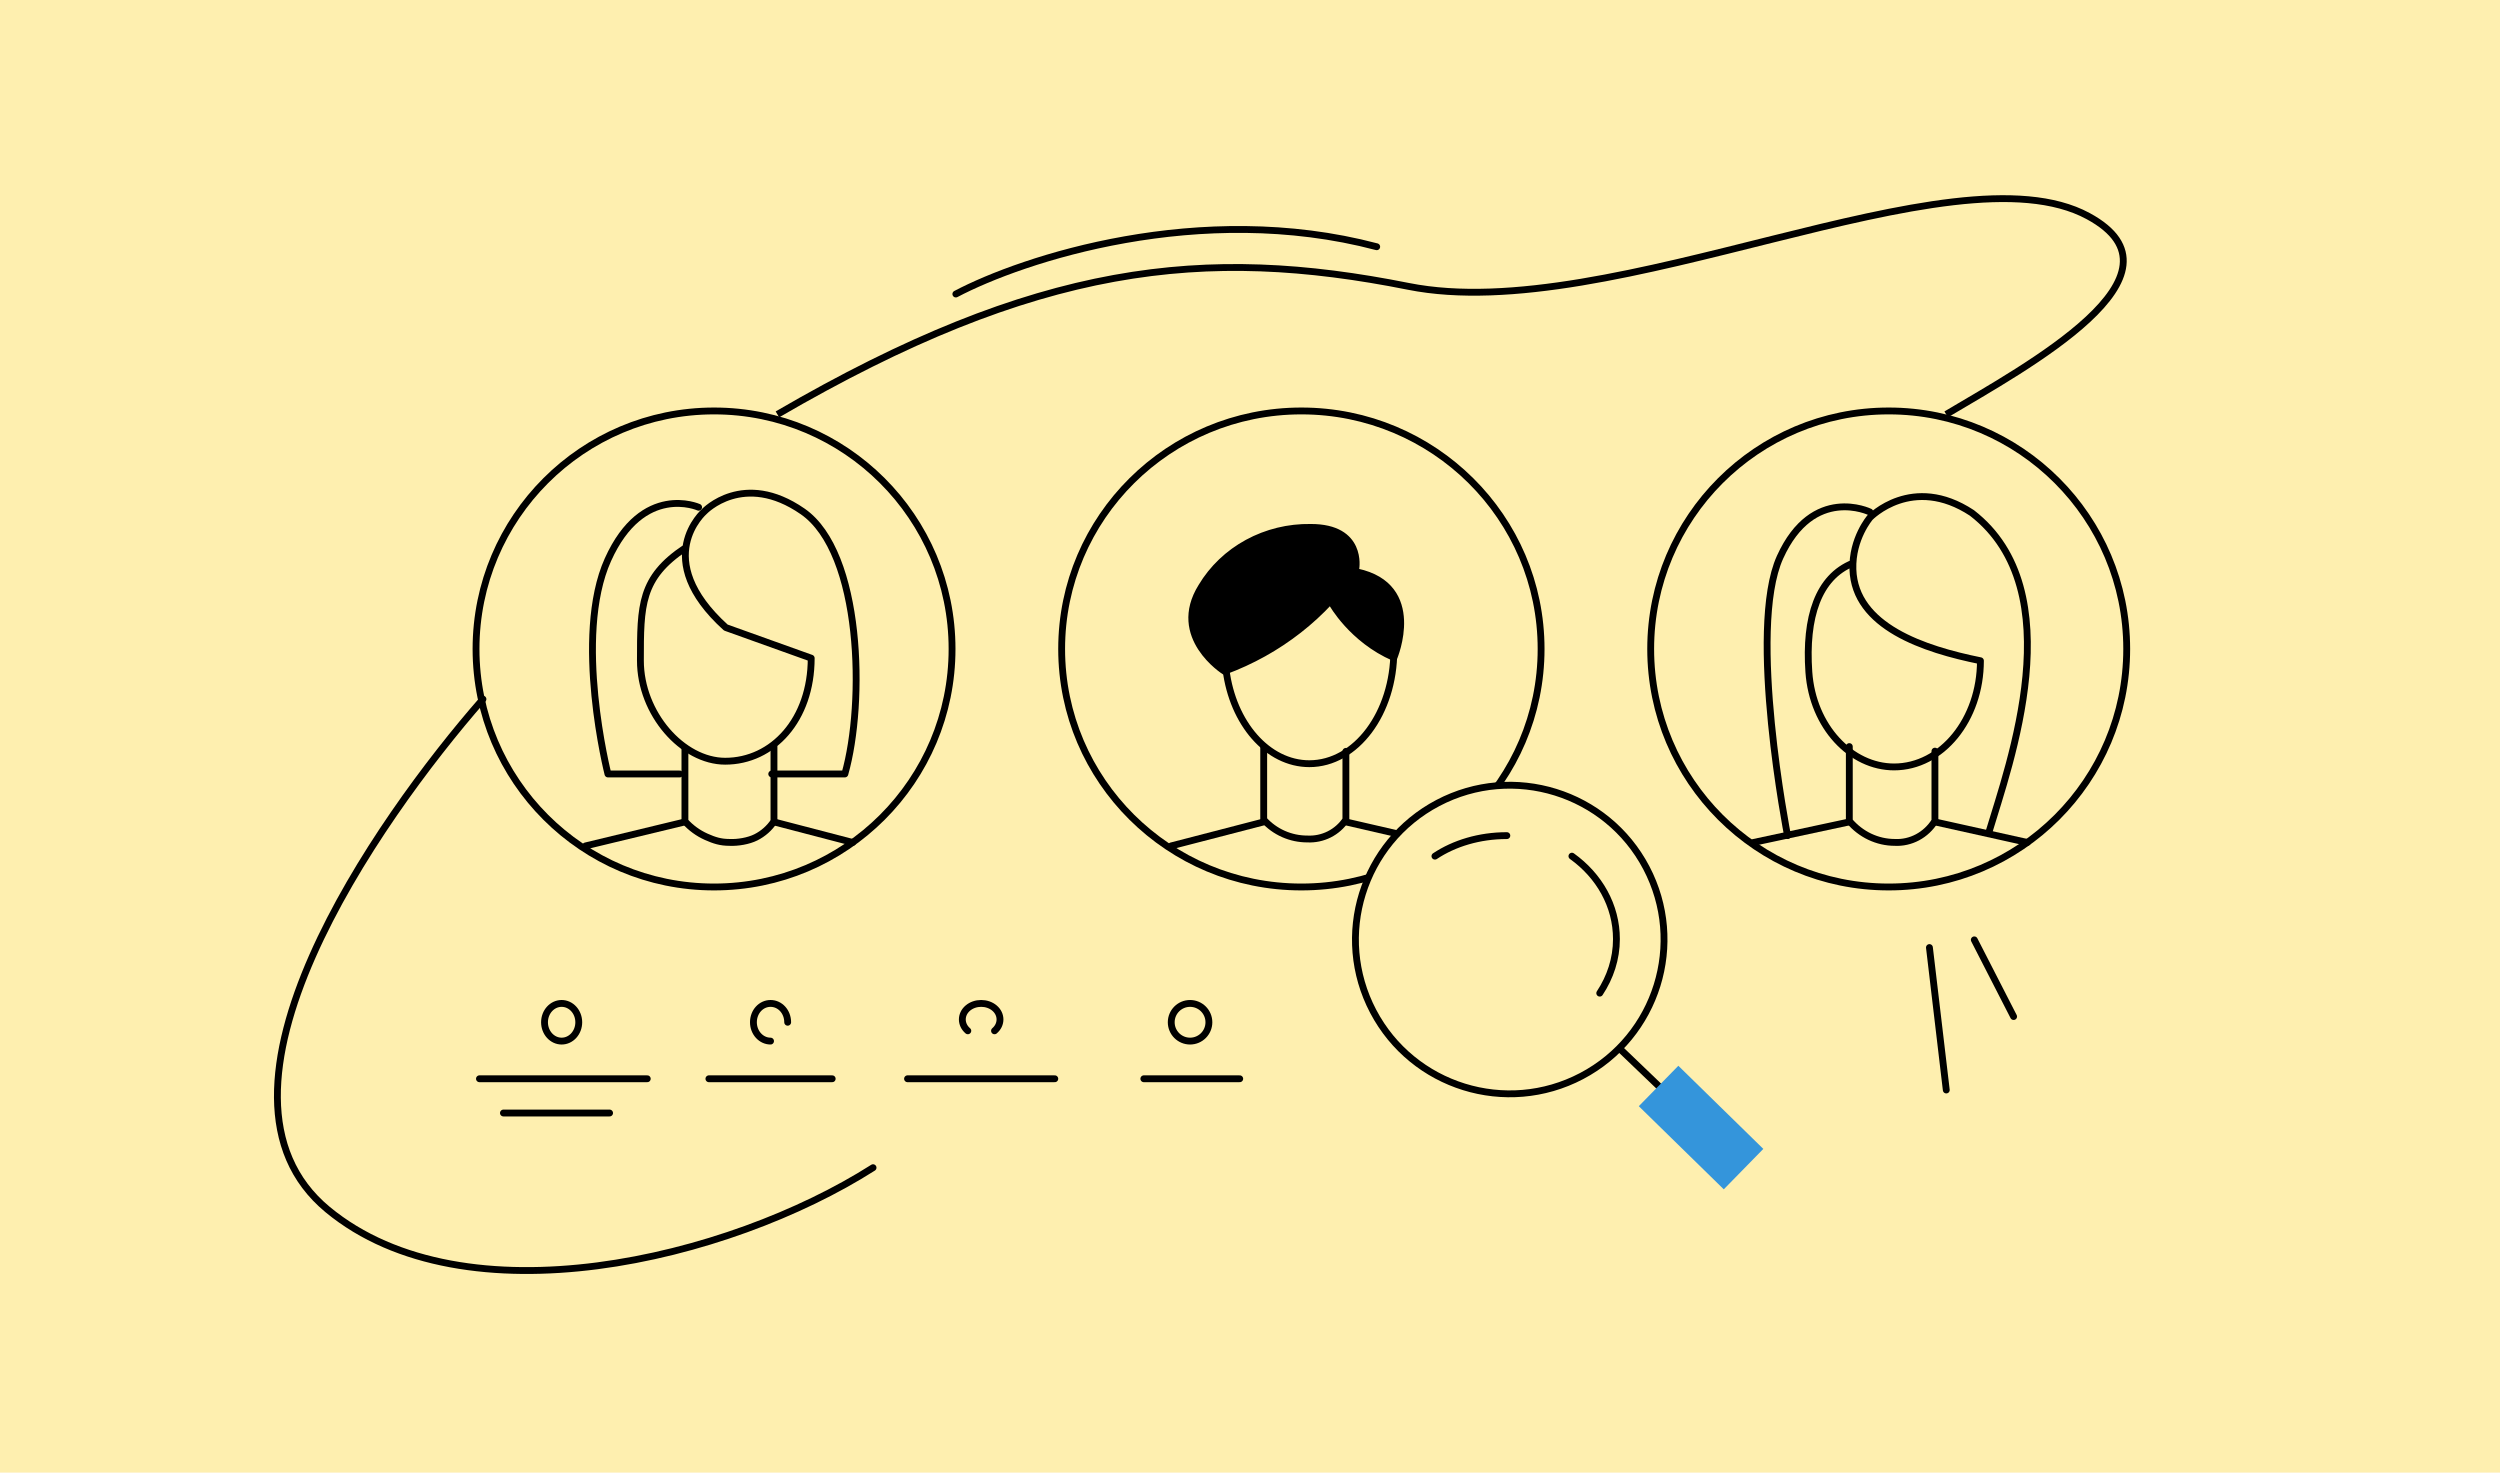 <?xml version="1.0" encoding="UTF-8"?> <svg xmlns="http://www.w3.org/2000/svg" width="730" height="430" viewBox="0 0 730 430" fill="none"> <rect width="730" height="430" fill="#FEEFAF"></rect> <path d="M380 259C418.66 259 450 227.884 450 189.5C450 151.116 418.66 120 380 120C341.34 120 310 151.116 310 189.5C310 227.884 341.34 259 380 259Z" stroke="black" stroke-width="2" stroke-linecap="round" stroke-linejoin="round"></path> <path d="M407 190C407 208.197 395.955 223 382.332 223C370.114 223 359.978 211.151 358 195.61" stroke="black" stroke-width="2" stroke-linecap="round" stroke-linejoin="round"></path> <path d="M357.544 196C373.368 190.169 386.812 179.65 395.899 165.991C395.899 165.991 398.029 153.962 382.702 154.005C376.254 153.903 369.896 155.457 364.293 158.503C358.69 161.548 354.05 165.974 350.857 171.317C341.681 186.002 357.544 196 357.544 196Z" fill="black" stroke="black" stroke-width="2" stroke-linecap="round" stroke-linejoin="round"></path> <path d="M396.22 167L389 176.22C389 176.22 394.758 186.663 407.023 192C407.023 192 415.844 171.203 396.22 167Z" fill="black" stroke="black" stroke-width="2" stroke-linecap="round" stroke-linejoin="round"></path> <path d="M369 218V239.338C370.601 241.12 372.565 242.544 374.763 243.517C376.96 244.49 379.341 244.99 381.749 244.984C383.958 245.095 386.158 244.632 388.131 243.642C390.105 242.652 391.783 241.168 393 239.338V219.397" stroke="black" stroke-width="2" stroke-linecap="round" stroke-linejoin="round"></path> <path d="M369 240L342 247" stroke="black" stroke-width="2" stroke-linecap="round" stroke-linejoin="round"></path> <path d="M393 240L419 246" stroke="black" stroke-width="2" stroke-linecap="round" stroke-linejoin="round"></path> <path d="M208.5 259C246.884 259 278 227.884 278 189.5C278 151.116 246.884 120 208.5 120C170.116 120 139 151.116 139 189.5C139 227.884 170.116 259 208.5 259Z" stroke="black" stroke-width="2" stroke-linecap="round" stroke-linejoin="round"></path> <path d="M200 218.518V239.817C201.732 241.745 203.854 243.289 206.228 244.348C208.601 245.407 210.398 245.976 213 245.983C215.401 246.104 218.565 245.582 220.71 244.504C222.854 243.426 224.677 241.81 226 239.817V218" stroke="black" stroke-width="2" stroke-linecap="round" stroke-linejoin="round"></path> <path d="M200 240L171 247" stroke="black" stroke-width="2" stroke-linecap="round" stroke-linejoin="round"></path> <path d="M226 240L249 246" stroke="black" stroke-width="2" stroke-linecap="round" stroke-linejoin="round"></path> <path d="M200.155 159.956C187 168.687 187 176.776 187 192.889C187 208.368 199.334 222.277 211.757 222.277C225.627 222.277 236.872 210.151 236.872 192.18L211.936 183.243C189.714 163.121 205.672 149.345 205.672 149.345C205.672 149.345 217.066 137.318 234.396 149.345C251.726 161.372 252.621 205.181 246.7 226H225.348" stroke="black" stroke-width="2" stroke-linecap="round" stroke-linejoin="round"></path> <path d="M204 148.118C204 148.118 187.687 140.841 177.519 163.422C167.351 186.004 177.519 226 177.519 226H198.491" stroke="black" stroke-width="2" stroke-linecap="round" stroke-linejoin="round"></path> <path d="M551.5 259C589.884 259 621 227.884 621 189.5C621 151.116 589.884 120 551.5 120C513.116 120 482 151.116 482 189.5C482 227.884 513.116 259 551.5 259Z" stroke="black" stroke-width="2" stroke-linecap="round" stroke-linejoin="round"></path> <path d="M540 218V239.714C541.666 241.679 543.706 243.253 545.988 244.333C548.27 245.413 550.742 245.975 553.244 245.982C555.552 246.105 557.851 245.592 559.913 244.492C561.975 243.393 563.728 241.746 565 239.714V219.332" stroke="black" stroke-width="2" stroke-linecap="round" stroke-linejoin="round"></path> <path d="M540 240L512 246" stroke="black" stroke-width="2" stroke-linecap="round" stroke-linejoin="round"></path> <path d="M565 240L592 246" stroke="black" stroke-width="2" stroke-linecap="round" stroke-linejoin="round"></path> <path d="M541.065 164.433C530.922 168.493 527.071 180.222 528.186 196.236C529.301 212.25 540.577 223.945 553.057 223.945C566.99 223.945 578.287 210.08 578.287 192.937V192.937C561.861 189.606 541.584 182.981 541.048 166.23C540.761 157.245 546.054 151.108 546.054 151.108C546.054 151.108 558.391 138.302 575.8 149.775C605.25 172.52 586.71 223.14 580.762 243" stroke="black" stroke-width="2" stroke-linecap="round" stroke-linejoin="round"></path> <path d="M546 149.496C546 149.496 529.414 141.447 519.78 162.685C510.146 183.923 521.967 244 521.967 244" stroke="black" stroke-width="2" stroke-linecap="round" stroke-linejoin="round"></path> <path d="M461.821 314.212C483.84 302.627 492.298 275.385 480.713 253.366C469.127 231.348 441.886 222.89 419.867 234.475C397.848 246.06 389.39 273.302 400.975 295.321C412.561 317.34 439.802 325.798 461.821 314.212Z" fill="#FEEFAF" stroke="black" stroke-width="2" stroke-miterlimit="10" stroke-linecap="round" stroke-linejoin="round"></path> <path d="M473.488 306.716L484.454 317.236" stroke="black" stroke-width="2" stroke-miterlimit="10" stroke-linecap="round" stroke-linejoin="round"></path> <path d="M490.075 311.204L478.529 323.007L503.343 347.281L514.889 335.478L490.075 311.204Z" fill="#3495DB"></path> <path d="M419 250C424.6 246.274 431.929 244 440 244" stroke="black" stroke-width="2" stroke-miterlimit="10" stroke-linecap="round"></path> <path d="M459 250C466.944 255.691 472 264.429 472 274.208C472 279.98 470.194 285.351 467.125 290" stroke="black" stroke-width="2" stroke-miterlimit="10" stroke-linecap="round"></path> <path d="M563.395 276.683L568.313 318.28" stroke="black" stroke-width="2" stroke-linecap="round" stroke-linejoin="round"></path> <path d="M576.494 274.437L587.974 296.834" stroke="black" stroke-width="2" stroke-linecap="round" stroke-linejoin="round"></path> <path d="M568.284 121C591.774 107.019 641.423 80.241 609.736 63.098C570.127 41.67 470.643 95.468 411.229 83.615C351.815 71.761 302.995 76.776 227 121" stroke="black" stroke-width="2"></path> <path d="M279.107 85.856C298.591 75.577 350.449 58.424 402 72.048M141.024 204.147C109.879 239.742 54.48 319.099 95.676 353.192C135.72 386.332 212.586 367.921 254.931 340.965" stroke="black" stroke-width="2" stroke-linecap="round"></path> <path d="M164 304C166.761 304 169 301.538 169 298.5C169 295.462 166.761 293 164 293C161.239 293 159 295.462 159 298.5C159 301.538 161.239 304 164 304Z" stroke="black" stroke-width="2" stroke-miterlimit="10" stroke-linecap="round" stroke-linejoin="round"></path> <path d="M347.5 304C350.538 304 353 301.538 353 298.5C353 295.462 350.538 293 347.5 293C344.462 293 342 295.462 342 298.5C342 301.538 344.462 304 347.5 304Z" stroke="black" stroke-width="2" stroke-miterlimit="10" stroke-linecap="round" stroke-linejoin="round"></path> <path d="M225 304C222.273 304 220 301.563 220 298.5C220 295.437 222.216 293 225 293C227.784 293 230 295.437 230 298.5" stroke="black" stroke-width="2" stroke-miterlimit="10" stroke-linecap="round" stroke-linejoin="round"></path> <path d="M282.603 301C280.466 299.181 280.466 296.184 282.603 294.365C284.74 292.545 288.26 292.545 290.397 294.365C292.534 296.184 292.534 299.181 290.397 301" stroke="black" stroke-width="2" stroke-miterlimit="10" stroke-linecap="round" stroke-linejoin="round"></path> <path d="M140 315H189" stroke="black" stroke-width="2" stroke-miterlimit="10" stroke-linecap="round" stroke-linejoin="round"></path> <path d="M147 325H178" stroke="black" stroke-width="2" stroke-miterlimit="10" stroke-linecap="round" stroke-linejoin="round"></path> <path d="M207 315H243" stroke="black" stroke-width="2" stroke-miterlimit="10" stroke-linecap="round" stroke-linejoin="round"></path> <path d="M265 315H308" stroke="black" stroke-width="2" stroke-miterlimit="10" stroke-linecap="round" stroke-linejoin="round"></path> <path d="M334 315H362" stroke="black" stroke-width="2" stroke-miterlimit="10" stroke-linecap="round" stroke-linejoin="round"></path> </svg> 